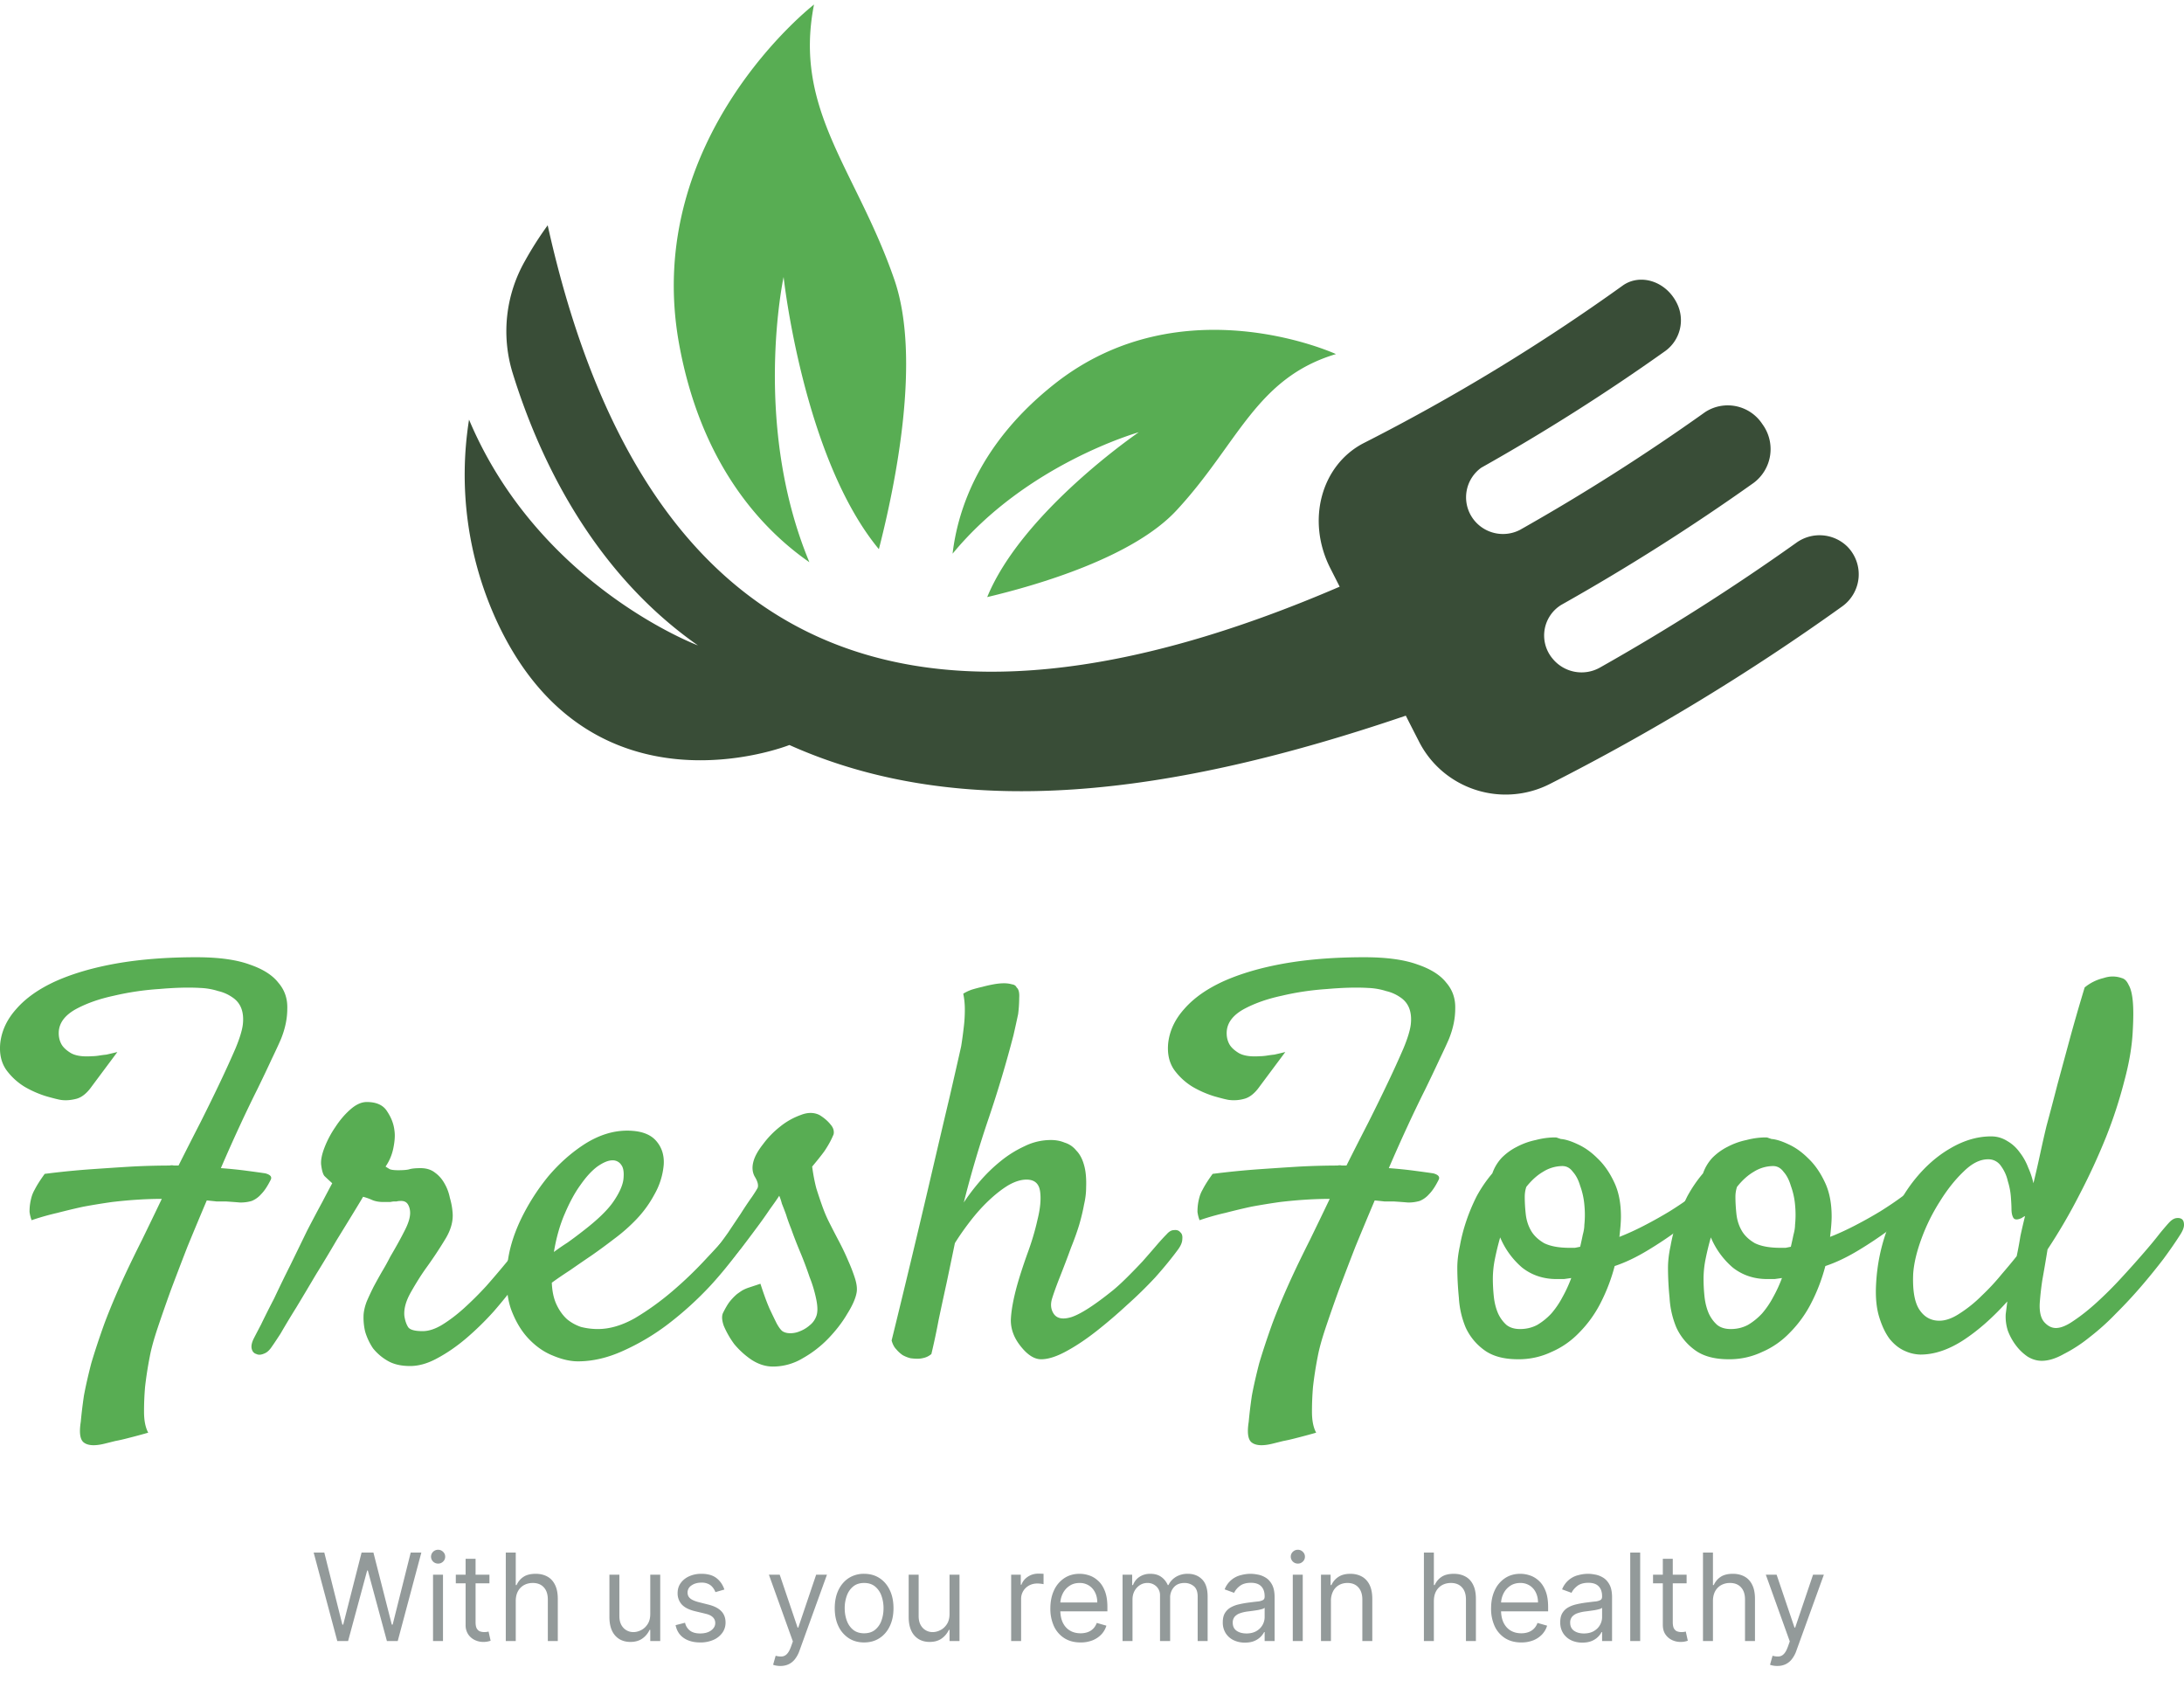 <svg xmlns="http://www.w3.org/2000/svg" width="139" height="107" fill="none"><path d="M117.571 34.781a2.526 2.526 0 00-3.249-.238 141.318 141.318 0 01-12.481 7.932 2.382 2.382 0 01-3.021-.554 2.289 2.289 0 01-.515-1.844 2.284 2.284 0 011.072-1.59 137.735 137.735 0 0012.23-7.755 2.68 2.68 0 00.557-3.744 2.631 2.631 0 00-3.64-.764 133.287 133.287 0 01-11.794 7.5 2.36 2.36 0 01-1.704.172 2.345 2.345 0 01-1.369-1.024 2.32 2.32 0 01.62-3.11 130.724 130.724 0 0011.706-7.422 2.419 2.419 0 00.735-3.057c-.708-1.413-2.346-1.895-3.444-1.108a126.452 126.452 0 01-16.51 10.037c-2.682 1.407-3.64 4.924-2.091 7.96l.59 1.163c-27.14 11.687-44.275 4.63-50.406-22.998a22.005 22.005 0 00-1.444 2.265 9.04 9.04 0 00-.802 7.084c1.616 5.251 4.983 12.613 11.811 17.387 0 0-10.111-3.783-14.57-14.368a22.304 22.304 0 001.744 12.779c5.981 12.989 18.645 7.926 18.645 7.926 11.01 4.935 24.304 3.213 39.231-1.867.245.488.513 1.008.825 1.618a6.137 6.137 0 001.483 1.904 6.206 6.206 0 006.845.832 142.953 142.953 0 0018.612-11.3 2.52 2.52 0 001.052-1.832 2.515 2.515 0 00-.718-1.984z" fill="#394D37"></path><path d="M49.872 17.624s1.246 11.505 6.064 17.324c1.068-4.165 2.71-12.177.98-17.167-2.41-6.974-6.437-10.765-5.108-17.492 0 0-10.943 8.466-8.595 21.557 1.396 7.748 5.319 11.863 8.3 13.932-3.66-8.797-1.64-18.154-1.64-18.154zm22.606 9.883s-7.417 5.051-9.647 10.49c3.241-.768 9.34-2.551 12.086-5.56 3.89-4.207 5.016-8.38 10.11-9.904 0 0-9.785-4.505-17.89 1.883-4.795 3.781-6.18 8.004-6.51 10.82 4.709-5.725 11.851-7.729 11.851-7.729zM11.363 74.172c.466-.928.932-1.845 1.397-2.75.466-.929.888-1.79 1.265-2.585.377-.796.698-1.503.965-2.121.266-.641.421-1.15.466-1.525.044-.398.01-.74-.1-1.027-.111-.287-.3-.52-.566-.696a2.577 2.577 0 00-.898-.398 4.309 4.309 0 00-1.132-.199c-.732-.044-1.608-.022-2.628.067a17.65 17.65 0 00-2.895.43c-.932.2-1.741.487-2.429.862-.665.376-1.02.84-1.065 1.392-.022.31.034.585.167.829.11.198.31.386.599.563.31.177.765.243 1.364.199.11 0 .244-.011.399-.033.133-.023.3-.045.5-.067.199-.044.432-.1.698-.165l-1.63 2.187c-.311.442-.644.707-.999.795-.355.088-.676.11-.965.066-.155-.022-.465-.1-.931-.232a6.58 6.58 0 01-1.365-.596 4.063 4.063 0 01-1.164-1.06c-.333-.465-.466-1.039-.4-1.724.09-.795.433-1.524 1.032-2.187.599-.685 1.43-1.27 2.496-1.756 1.087-.486 2.373-.862 3.86-1.127 1.508-.265 3.205-.398 5.09-.398 1.42 0 2.551.155 3.394.464.843.287 1.453.674 1.83 1.16.4.464.588 1.016.566 1.657 0 .619-.133 1.26-.4 1.922-.133.31-.332.74-.598 1.293-.244.53-.544 1.16-.899 1.888a84.05 84.05 0 00-1.131 2.353c-.4.862-.799 1.757-1.198 2.684.599.045 1.142.1 1.63.166.51.067.91.122 1.198.166.333.088.444.232.333.43-.2.398-.4.697-.599.895a1.591 1.591 0 01-.599.431c-.222.067-.466.1-.732.1a55.103 55.103 0 00-.898-.067h-.6c-.199-.022-.41-.044-.631-.066-.422.994-.832 1.977-1.232 2.95-.377.972-.732 1.9-1.064 2.783-.31.862-.588 1.657-.832 2.386-.244.73-.41 1.337-.5 1.823a24.164 24.164 0 00-.299 1.922 18.3 18.3 0 00-.066 1.59c0 .553.089.995.266 1.326-.466.133-.876.243-1.231.332-.333.088-.621.154-.865.198l-.666.166c-.62.155-1.064.133-1.33-.066-.245-.177-.311-.619-.2-1.326.044-.486.11-1.038.2-1.657.11-.596.266-1.281.465-2.054.222-.752.5-1.591.832-2.519.355-.95.799-2 1.331-3.148a90.34 90.34 0 011.065-2.187c.399-.818.82-1.69 1.264-2.618-.976 0-2.03.066-3.16.199-.622.088-1.232.187-1.83.298-.511.11-1.066.243-1.665.397-.576.133-1.12.288-1.63.464a2.322 2.322 0 01-.133-.53c0-.176.011-.342.033-.497.022-.154.056-.31.1-.464.044-.154.111-.31.2-.464.133-.265.344-.596.632-.994a52.78 52.78 0 012.994-.298c.954-.066 1.797-.122 2.53-.166a47.767 47.767 0 012.428-.066.535.535 0 01.266 0h.3zm5.956 11.499c-.155.243-.322.398-.5.464-.199.088-.365.1-.498.033-.156-.044-.256-.155-.3-.331-.044-.177 0-.398.133-.663.067-.133.222-.43.466-.895.222-.464.5-1.016.832-1.657.31-.662.654-1.37 1.031-2.12l1.065-2.188c.355-.685.677-1.292.965-1.822.288-.553.5-.95.632-1.193-.244-.221-.41-.376-.499-.464-.088-.11-.155-.332-.2-.663-.044-.287.023-.663.2-1.127a6.33 6.33 0 01.699-1.325c.288-.442.61-.818.965-1.127.355-.31.699-.464 1.031-.464.621 0 1.054.199 1.298.596.266.398.422.807.466 1.227.044.287.022.651-.067 1.093a3.16 3.16 0 01-.499 1.193c.067.044.155.1.266.166.111.044.289.066.533.066.355 0 .599-.022.732-.066.155-.044.388-.066.698-.066.378 0 .688.099.932.298.244.177.444.409.6.696.154.265.265.563.332.894.089.31.144.597.166.862.067.552-.077 1.127-.432 1.723a26.803 26.803 0 01-1.298 1.955c-.31.442-.621.94-.932 1.492-.31.552-.443 1.05-.399 1.491.044.287.122.52.233.696.11.177.421.265.932.265.377 0 .787-.133 1.23-.398.467-.287.932-.64 1.398-1.06.488-.442.965-.917 1.431-1.425a60.32 60.32 0 001.298-1.525c.399-.508.732-.96.998-1.358.288-.398.499-.685.632-.862a.861.861 0 01.433-.364c.177-.067.332-.067.465 0 .133.066.211.198.233.397.045.2-.033.464-.233.796-.133.22-.366.574-.698 1.06a21.46 21.46 0 01-1.165 1.624 32.3 32.3 0 01-1.497 1.856 18.48 18.48 0 01-1.764 1.723c-.599.508-1.209.928-1.83 1.26-.599.33-1.175.496-1.73.496-.577 0-1.054-.11-1.43-.331a3.282 3.282 0 01-.932-.795 3.865 3.865 0 01-.5-1.06 3.858 3.858 0 01-.1-1.094c.023-.266.09-.542.2-.829.133-.31.278-.618.433-.928.177-.331.355-.651.532-.96.2-.332.377-.653.533-.962.377-.64.676-1.182.898-1.624.244-.464.366-.85.366-1.16 0-.198-.044-.375-.133-.53-.089-.154-.233-.232-.433-.232-.133 0-.232.011-.3.033h-.165c-.045 0-.122.011-.233.034h-.433c-.288 0-.532-.045-.732-.133a3.49 3.49 0 00-.566-.199c-.088.155-.288.486-.599.994-.31.508-.676 1.105-1.098 1.79a90.177 90.177 0 01-1.297 2.154 259.56 259.56 0 01-1.265 2.12 54.672 54.672 0 00-.998 1.658c-.288.441-.466.707-.532.795z" fill="#58AD53"></path><path d="M47.498 78.944a26.548 26.548 0 01-2.263 2.85 21.592 21.592 0 01-2.695 2.452 14.5 14.5 0 01-2.895 1.723c-.976.442-1.93.663-2.861.663-.488 0-1.02-.122-1.597-.365-.555-.22-1.065-.574-1.53-1.06-.467-.486-.844-1.116-1.132-1.889-.266-.773-.344-1.712-.233-2.817.089-.905.366-1.855.832-2.85a13.797 13.797 0 011.763-2.783c.71-.84 1.498-1.536 2.363-2.088.887-.552 1.774-.829 2.662-.829.843 0 1.453.21 1.83.63.377.42.543.94.499 1.558a4.613 4.613 0 01-.6 1.889 7.19 7.19 0 01-1.13 1.557 11 11 0 01-1.431 1.26c-.488.375-.954.717-1.398 1.027-.488.331-.954.651-1.397.96-.444.288-.832.553-1.165.796.022.552.122 1.016.3 1.392.177.376.399.685.665.928.266.22.566.386.898.497.355.088.71.132 1.065.132.754 0 1.542-.231 2.363-.695.82-.487 1.619-1.06 2.395-1.724a25.022 25.022 0 002.196-2.12 43.806 43.806 0 001.697-1.89c.156-.176.31-.276.466-.298.178-.044.31-.022.4.067.11.066.166.198.166.397 0 .177-.078.387-.233.63zM38.98 73.84c-.266 0-.588.133-.965.398-.355.265-.71.652-1.065 1.16-.355.486-.687 1.094-.998 1.823-.31.707-.544 1.524-.699 2.452.266-.199.555-.398.865-.597.31-.22.621-.452.932-.695.954-.73 1.62-1.37 1.996-1.923.377-.552.588-1.027.633-1.425.044-.42 0-.718-.134-.894a.642.642 0 00-.565-.299z" fill="#58AD53"></path><path d="M49.794 84.71c.133.088.3.133.499.133.222 0 .432-.045.632-.133.222-.088.422-.21.599-.364.2-.155.344-.354.433-.597.088-.243.088-.585 0-1.027a8.238 8.238 0 00-.433-1.458c-.178-.53-.377-1.06-.599-1.591-.222-.53-.41-1.016-.566-1.458-.133-.332-.244-.64-.332-.928a23.427 23.427 0 00-.267-.696 3.106 3.106 0 00-.166-.497c-.11.177-.31.464-.599.862a27.91 27.91 0 01-.898 1.259c-.31.42-.61.817-.899 1.193-.288.353-.488.596-.599.729-.177.199-.354.32-.532.364a.5.5 0 01-.4-.1.713.713 0 01-.199-.43c0-.199.089-.43.266-.696.133-.177.333-.453.6-.828.265-.398.532-.796.798-1.193.266-.42.51-.785.732-1.094.222-.331.344-.53.366-.596.044-.177-.022-.409-.2-.696-.155-.287-.177-.619-.066-.994.089-.31.288-.663.599-1.06.31-.42.676-.796 1.098-1.128a4.501 4.501 0 011.297-.729c.444-.176.843-.176 1.198 0 .289.177.522.376.699.597.177.199.244.409.2.63a5.95 5.95 0 01-.2.43 6.474 6.474 0 01-.4.663c-.177.243-.432.563-.765.961.067.508.156.972.267 1.392.133.42.255.784.366 1.094.133.375.277.718.432 1.027.2.397.41.806.632 1.226.222.42.422.84.6 1.26.177.397.32.773.432 1.126.11.353.144.652.1.895-.067.375-.267.828-.6 1.358-.31.53-.71 1.05-1.197 1.558a7.112 7.112 0 01-1.63 1.26 3.674 3.674 0 01-1.897.53c-.466 0-.92-.144-1.364-.431a5.256 5.256 0 01-1.098-.995 5.714 5.714 0 01-.666-1.16c-.133-.375-.144-.662-.033-.861.133-.265.255-.475.366-.63a3.47 3.47 0 01.499-.53c.089-.066.2-.144.333-.232a2.47 2.47 0 01.465-.199l.7-.232c.221.685.42 1.227.598 1.624.178.376.322.674.433.895.133.243.255.409.366.497zm24.456-6.164c.155-.177.31-.265.466-.265.177-.022.31.022.399.133.11.088.155.232.133.43 0 .2-.089.42-.266.663-.422.575-.91 1.171-1.464 1.79a27.081 27.081 0 01-1.797 1.756 32.114 32.114 0 01-1.897 1.624c-.643.508-1.264.928-1.863 1.26-.665.375-1.231.563-1.697.563-.444 0-.887-.288-1.33-.862-.4-.508-.6-1.05-.6-1.624.022-.596.156-1.337.4-2.22.155-.552.366-1.204.632-1.955.288-.774.51-1.514.665-2.22.178-.708.233-1.304.167-1.79-.067-.508-.355-.762-.865-.762-.355 0-.744.121-1.165.364-.4.243-.81.564-1.231.961-.4.376-.788.806-1.165 1.293-.377.486-.71.96-.998 1.424-.177.862-.355 1.713-.532 2.552-.156.707-.322 1.48-.5 2.32a45.11 45.11 0 01-.465 2.187c-.133.11-.278.188-.433.232-.155.044-.3.066-.432.066-.156 0-.31-.01-.466-.033a1.962 1.962 0 01-.5-.199 1.994 1.994 0 01-.399-.364c-.133-.133-.232-.32-.3-.564a935.5 935.5 0 002.363-9.842c.577-2.474 1.02-4.363 1.331-5.666.355-1.547.6-2.618.732-3.215a27.1 27.1 0 00.167-1.226 8.79 8.79 0 00.066-1.094 4.89 4.89 0 00-.1-1.027 2.64 2.64 0 01.566-.265c.222-.066.433-.122.632-.166.244-.066.488-.121.732-.166.244-.044.466-.066.666-.066.177 0 .344.022.499.066.155.023.255.089.3.2.132.11.188.33.166.662 0 .332-.023.674-.067 1.027-.089.42-.188.873-.3 1.36a75.752 75.752 0 01-1.563 5.235 68.657 68.657 0 00-1.597 5.402c.288-.442.632-.895 1.031-1.359a9.95 9.95 0 011.298-1.26 7.072 7.072 0 011.53-.96 3.756 3.756 0 011.697-.398c.31 0 .6.055.865.166a1.5 1.5 0 01.733.497c.221.22.388.53.499.928.11.375.155.85.133 1.425 0 .353-.045.718-.133 1.093-.067.376-.167.796-.3 1.26-.133.441-.31.939-.532 1.49-.2.553-.444 1.194-.732 1.923-.2.508-.355.939-.466 1.292-.111.354-.089.663.066.928.2.354.588.442 1.165.265.599-.199 1.486-.773 2.662-1.723.266-.22.566-.497.898-.828.333-.332.655-.663.965-.995.31-.353.6-.684.865-.994.266-.31.488-.552.666-.729zm11.446-4.374c.466-.928.931-1.845 1.397-2.75.466-.929.888-1.79 1.265-2.585a65 65 0 00.965-2.121c.266-.641.421-1.15.466-1.525.044-.398.01-.74-.1-1.027-.111-.287-.3-.52-.566-.696a2.576 2.576 0 00-.898-.398 4.307 4.307 0 00-1.132-.199c-.732-.044-1.608-.022-2.628.067-.999.066-1.963.21-2.895.43-.932.2-1.741.487-2.429.862-.666.376-1.02.84-1.065 1.392-.022.31.034.585.167.829.11.198.31.386.599.563.31.177.765.243 1.364.199.11 0 .244-.011.399-.033.133-.023.3-.045.5-.067.199-.044.432-.1.698-.165l-1.63 2.187c-.311.442-.644.707-.999.795a2.46 2.46 0 01-.965.066c-.155-.022-.466-.1-.931-.232a6.578 6.578 0 01-1.365-.596 4.062 4.062 0 01-1.164-1.06c-.333-.465-.466-1.039-.4-1.724.09-.795.433-1.524 1.032-2.187.599-.685 1.43-1.27 2.496-1.756 1.087-.486 2.373-.862 3.86-1.127 1.508-.265 3.205-.398 5.09-.398 1.42 0 2.551.155 3.394.464.843.287 1.453.674 1.83 1.16.4.464.588 1.016.566 1.657 0 .619-.133 1.26-.4 1.922-.133.31-.332.74-.598 1.293-.245.53-.544 1.16-.899 1.888a83.492 83.492 0 00-1.131 2.353c-.4.862-.799 1.757-1.198 2.684.599.045 1.142.1 1.63.166.51.067.91.122 1.198.166.333.088.444.232.333.43-.2.398-.4.697-.599.895a1.591 1.591 0 01-.599.431 2.55 2.55 0 01-.732.1 55.001 55.001 0 00-.898-.067h-.6c-.199-.022-.41-.044-.631-.066a286.55 286.55 0 00-1.231 2.95c-.378.972-.733 1.9-1.065 2.783-.31.862-.588 1.657-.832 2.386-.244.73-.41 1.337-.5 1.823a24.14 24.14 0 00-.299 1.922 18.283 18.283 0 00-.066 1.59c0 .553.088.995.266 1.326-.466.133-.876.243-1.231.332-.333.088-.621.154-.865.198l-.666.166c-.62.155-1.064.133-1.33-.066-.245-.177-.311-.619-.2-1.326.044-.486.11-1.038.2-1.657.11-.596.266-1.281.465-2.054.222-.752.5-1.591.832-2.519.355-.95.799-2 1.331-3.148.31-.663.665-1.392 1.065-2.187.399-.818.82-1.69 1.264-2.618-.976 0-2.03.066-3.16.199-.622.088-1.232.187-1.83.298-.511.11-1.066.243-1.665.397a15.78 15.78 0 00-1.63.464 2.326 2.326 0 01-.133-.53c0-.176.011-.342.033-.497.022-.154.056-.31.1-.464.044-.154.11-.31.2-.464.133-.265.343-.596.632-.994a52.78 52.78 0 012.995-.298c.953-.066 1.796-.122 2.528-.166a47.766 47.766 0 012.43-.066.532.532 0 01.265 0h.3zm17.069 6.396a11.51 11.51 0 01-.898 2.353 7.516 7.516 0 01-1.364 1.888c-.51.53-1.099.94-1.764 1.227a4.85 4.85 0 01-2.13.463c-.909 0-1.63-.198-2.162-.596a3.646 3.646 0 01-1.165-1.425 5.745 5.745 0 01-.432-1.889c-.067-.685-.1-1.325-.1-1.922 0-.42.055-.884.166-1.392.089-.508.222-1.027.4-1.557.177-.53.399-1.06.665-1.591.288-.53.621-1.016.998-1.458.133-.376.333-.707.6-.994.288-.287.61-.52.964-.696a4.565 4.565 0 011.198-.431c.421-.11.832-.166 1.231-.166.067 0 .122.011.166.033l.2.067c.288.022.643.132 1.065.331.443.199.865.497 1.264.895.422.398.777.906 1.065 1.524.288.597.432 1.326.432 2.187 0 .177-.011.398-.033.663-.022.243-.044.453-.066.63.51-.199 1.042-.442 1.597-.73a27.39 27.39 0 001.597-.894c.532-.331 1.02-.663 1.464-.994.444-.331.798-.63 1.065-.895.221-.199.41-.31.565-.331.156-.022.267.022.333.132.067.11.078.265.033.464-.044.2-.166.42-.366.663-.111.133-.399.398-.865.795a24.855 24.855 0 01-3.627 2.651c-.732.442-1.43.774-2.096.995zm-5.623-5.037c-.067.198-.1.408-.1.63 0 .353.022.728.067 1.126.044.375.155.718.332 1.027.178.31.455.575.832.796.4.198.943.298 1.63.298h.333l.333-.067c.067-.287.122-.54.166-.762.067-.243.1-.453.1-.63.045-.42.045-.85 0-1.292a4.705 4.705 0 00-.266-1.193c-.111-.375-.266-.674-.466-.894-.177-.243-.399-.365-.665-.365a2.34 2.34 0 00-1.231.365c-.377.22-.732.54-1.065.96zm-2.13 5.832c0 .398.023.795.067 1.193.044.376.133.718.266 1.027.133.288.31.53.532.73.222.176.51.264.866.264.399 0 .765-.088 1.098-.265.332-.198.632-.441.898-.729.266-.309.5-.651.699-1.027.222-.398.41-.806.565-1.226l-.465.066h-.466c-.843 0-1.575-.243-2.196-.729a5.139 5.139 0 01-1.398-1.922 17.26 17.26 0 00-.332 1.359 6.405 6.405 0 00-.134 1.259z" fill="#58AD53"></path><path d="M116.174 80.568c-.221.84-.521 1.623-.898 2.353a7.516 7.516 0 01-1.364 1.888c-.51.53-1.098.94-1.764 1.227a4.848 4.848 0 01-2.129.463c-.91 0-1.631-.198-2.163-.596a3.656 3.656 0 01-1.165-1.425 5.737 5.737 0 01-.432-1.889 19.8 19.8 0 01-.1-1.922c0-.42.056-.884.166-1.392a10.69 10.69 0 01.4-1.557c.177-.53.399-1.06.665-1.591.289-.53.621-1.016.998-1.458.133-.376.333-.707.599-.994.289-.287.61-.52.965-.696a4.57 4.57 0 011.198-.431c.422-.11.832-.166 1.231-.166.067 0 .122.011.167.033l.199.067c.289.022.644.132 1.065.331.444.199.865.497 1.264.895.422.398.777.906 1.065 1.524.288.597.433 1.326.433 2.187 0 .177-.011.398-.034.663-.022.243-.044.453-.066.63.51-.199 1.042-.442 1.597-.73a27.066 27.066 0 001.597-.894c.532-.331 1.02-.663 1.464-.994a10 10 0 001.065-.895c.222-.199.41-.31.566-.331.155-.022.266.022.332.132.067.11.078.265.034.464-.045.2-.167.42-.366.663-.111.133-.4.398-.866.795a24.833 24.833 0 01-3.626 2.651c-.732.442-1.431.774-2.097.995zm-5.623-5.037a1.98 1.98 0 00-.1.63c0 .353.023.728.067 1.126.044.375.155.718.333 1.027.177.31.454.575.831.796.4.198.943.298 1.631.298h.333l.332-.067c.067-.287.122-.54.167-.762.066-.243.1-.453.1-.63.044-.42.044-.85 0-1.292a4.747 4.747 0 00-.267-1.193c-.111-.375-.266-.674-.465-.894-.178-.243-.4-.365-.666-.365a2.34 2.34 0 00-1.231.365c-.377.22-.732.54-1.065.96zm-2.129 5.832c0 .398.022.795.066 1.193.045.376.133.718.266 1.027.133.288.311.53.533.73.222.176.51.264.865.264.399 0 .765-.088 1.098-.265.333-.198.632-.441.898-.729.266-.309.499-.651.699-1.027a8.8 8.8 0 00.566-1.226l-.466.066h-.466c-.843 0-1.575-.243-2.196-.729a5.143 5.143 0 01-1.398-1.922 16.95 16.95 0 00-.332 1.359 6.382 6.382 0 00-.133 1.259z" fill="#58AD53"></path><path d="M130.316 79.507c-.111.685-.222 1.337-.333 1.955a18.62 18.62 0 00-.166 1.492c-.023.552.077.95.299 1.193.222.243.466.364.732.364.311 0 .688-.154 1.131-.464.466-.31.954-.696 1.464-1.16a24.59 24.59 0 001.531-1.524c.51-.552.976-1.072 1.397-1.558.444-.508.81-.95 1.098-1.325.311-.376.522-.619.633-.73.133-.132.266-.209.399-.231.155-.022.277 0 .366.066.089.066.133.188.133.365 0 .176-.089.397-.266.662-.266.42-.61.917-1.032 1.492a39.688 39.688 0 01-1.397 1.723 29.87 29.87 0 01-1.631 1.756 15.236 15.236 0 01-1.697 1.525 9.267 9.267 0 01-1.63 1.06c-.51.287-.976.43-1.397.43-.311 0-.61-.088-.899-.264a3.097 3.097 0 01-.732-.696 3.679 3.679 0 01-.532-.961 2.91 2.91 0 01-.133-1.06c.022-.155.055-.42.1-.796-.932 1.038-1.875 1.867-2.829 2.486-.931.596-1.83.894-2.695.894a2.51 2.51 0 01-.998-.232c-.355-.154-.677-.408-.965-.762-.266-.353-.488-.817-.665-1.392-.178-.574-.244-1.27-.2-2.087.066-1.282.322-2.497.765-3.646.444-1.149.998-2.143 1.664-2.982.688-.862 1.453-1.536 2.296-2.022.865-.508 1.73-.762 2.595-.762.377 0 .721.1 1.032.298.31.177.576.42.798.73.222.287.399.607.533.96a5.2 5.2 0 01.332.995c.156-.641.3-1.27.433-1.89.133-.618.266-1.203.399-1.756.222-.817.455-1.7.699-2.65l.765-2.818c.288-1.06.61-2.176.965-3.347a2.968 2.968 0 011.198-.596c.2-.066.388-.1.566-.1a1.7 1.7 0 01.598.1c.178.044.322.188.433.43.133.222.222.564.266 1.028.045.464.045 1.093 0 1.889-.044.972-.222 2.032-.532 3.181a29.18 29.18 0 01-1.165 3.58 41.332 41.332 0 01-1.697 3.678 35.712 35.712 0 01-2.029 3.48zm-1.964.431c.089-.42.167-.84.233-1.26.089-.419.189-.85.3-1.292a16.5 16.5 0 00-.133.067.392.392 0 01-.1.066c-.244.11-.41.11-.499 0-.089-.133-.133-.332-.133-.597 0-.132-.011-.364-.034-.696a4.453 4.453 0 00-.199-1.06 2.55 2.55 0 00-.433-.961.957.957 0 00-.832-.43c-.51 0-1.031.264-1.563.794-.533.509-1.032 1.138-1.498 1.89a12.177 12.177 0 00-1.164 2.352c-.311.84-.488 1.59-.533 2.254-.044 1.06.089 1.822.4 2.286.31.464.732.696 1.264.696.399 0 .832-.154 1.298-.464a8.213 8.213 0 001.397-1.126c.466-.442.887-.895 1.265-1.36.399-.463.72-.85.964-1.159z" fill="#58AD53"></path><path d="M21.467 104.433L19.963 98.8h.677l1.15 4.588h.053l1.17-4.588h.753l1.17 4.588h.054l1.15-4.588h.677l-1.504 5.633h-.688l-1.214-4.489h-.043l-1.214 4.489h-.687zm6.093 0v-4.225h.634v4.225h-.633zm.323-4.93a.445.445 0 01-.451-.44.445.445 0 01.451-.44c.123 0 .229.044.317.13.09.086.134.19.134.31a.416.416 0 01-.134.312.436.436 0 01-.317.129zm3.267.705v.55h-2.14v-.55h2.138zm-1.516-1.012h.634v4.027c0 .183.026.321.078.412.054.09.122.151.204.182a.81.81 0 00.266.044c.07 0 .127-.004.172-.011l.107-.022.13.583a1.318 1.318 0 01-.473.077c-.18 0-.355-.039-.527-.118a1.05 1.05 0 01-.424-.361 1.05 1.05 0 01-.167-.61v-4.203zm3.191 2.695v2.542h-.634V98.8h.634v2.068h.054c.096-.218.241-.391.435-.52.195-.13.455-.195.779-.195.28 0 .527.058.738.173.211.114.375.289.491.526.119.234.178.533.178.896v2.685h-.634v-2.641c0-.335-.085-.595-.255-.778-.168-.185-.402-.278-.701-.278-.208 0-.394.045-.559.135a.976.976 0 00-.386.393c-.094.173-.14.382-.14.627zm8.561.815v-2.498h.634v4.225h-.634v-.715h-.043a1.379 1.379 0 01-.451.547c-.204.149-.462.223-.774.223-.258 0-.487-.058-.687-.173a1.209 1.209 0 01-.473-.528c-.114-.237-.172-.535-.172-.894v-2.685h.634v2.641c0 .308.084.553.252.737a.85.85 0 00.65.275c.158 0 .318-.041.481-.124.165-.082.303-.209.414-.379.113-.171.169-.388.169-.652zm4.716-1.552l-.569.165a1.094 1.094 0 00-.158-.283.772.772 0 00-.28-.231.987.987 0 00-.453-.091c-.253 0-.463.06-.632.179a.53.53 0 00-.25.448c0 .162.058.289.173.383.114.093.293.171.537.233l.612.155c.369.091.644.231.825.42.18.187.27.429.27.724 0 .242-.067.458-.203.649a1.357 1.357 0 01-.564.451 2.02 2.02 0 01-.844.165c-.42 0-.769-.093-1.044-.281-.276-.187-.45-.46-.524-.819l.602-.154a.856.856 0 00.325.511c.16.114.371.171.63.171.296 0 .53-.064.704-.193.176-.13.263-.286.263-.467 0-.147-.05-.27-.15-.369-.1-.101-.254-.176-.462-.225l-.687-.165c-.378-.092-.656-.234-.833-.427a1.046 1.046 0 01-.263-.729c0-.238.065-.449.196-.632.132-.184.312-.328.54-.432a1.85 1.85 0 01.779-.157c.408 0 .728.092.961.275.234.184.401.426.5.726zm3.565 4.863a1.38 1.38 0 01-.287-.027.739.739 0 01-.175-.05l.161-.572c.154.041.29.055.408.044a.485.485 0 00.315-.162c.093-.095.178-.25.255-.465l.118-.33-1.526-4.247h.688l1.139 3.367h.043l1.138-3.367h.688l-1.751 4.841a1.85 1.85 0 01-.293.542 1.103 1.103 0 01-.405.322 1.22 1.22 0 01-.516.104zm5.33-1.496c-.373 0-.7-.091-.98-.272a1.843 1.843 0 01-.656-.762c-.156-.327-.234-.708-.234-1.144 0-.441.078-.825.234-1.153.158-.328.376-.583.655-.765a1.77 1.77 0 01.98-.272c.373 0 .699.091.978.272.281.182.5.437.655.765.158.328.237.712.237 1.153 0 .436-.079.817-.237 1.144-.155.326-.374.58-.655.762-.28.181-.605.272-.977.272zm0-.583c.282 0 .515-.074.698-.223a1.31 1.31 0 00.405-.586c.088-.242.132-.504.132-.786a2.31 2.31 0 00-.132-.79 1.327 1.327 0 00-.405-.591c-.183-.151-.416-.226-.698-.226-.283 0-.516.075-.699.226-.182.15-.318.347-.405.591a2.317 2.317 0 00-.132.79c0 .282.044.544.132.786.087.242.223.438.405.586.183.149.416.223.699.223zm5.436-1.232v-2.498h.634v4.225h-.634v-.715h-.043a1.378 1.378 0 01-.451.547c-.204.149-.462.223-.774.223-.258 0-.487-.058-.687-.173a1.21 1.21 0 01-.473-.528c-.114-.237-.172-.535-.172-.894v-2.685h.634v2.641c0 .308.084.553.252.737a.85.85 0 00.65.275c.158 0 .318-.041.481-.124.165-.082.303-.209.414-.379.112-.171.169-.388.169-.652zm3.922 1.727v-4.225h.612v.638h.043c.075-.209.211-.378.408-.509.197-.13.419-.195.666-.195a6.285 6.285 0 01.333.011v.66a2.062 2.062 0 00-.387-.044c-.2 0-.38.043-.537.129a.964.964 0 00-.37.353.964.964 0 00-.135.508v2.674h-.633zm4.417.088c-.397 0-.74-.09-1.028-.27a1.79 1.79 0 01-.664-.759 2.641 2.641 0 01-.23-1.138c0-.433.077-.815.23-1.145a1.85 1.85 0 01.65-.775c.28-.187.605-.281.978-.281.215 0 .427.037.636.11.21.073.4.193.572.358.172.163.31.379.411.649.102.269.153.601.153.996v.275H67.3v-.562h2.536c0-.238-.047-.451-.14-.638a1.075 1.075 0 00-.392-.443 1.08 1.08 0 00-.596-.162c-.252 0-.471.064-.655.193a1.251 1.251 0 00-.422.495 1.483 1.483 0 00-.148.655v.374c0 .319.054.589.161.811.11.22.26.388.454.503.194.114.418.171.674.171.167 0 .317-.024.451-.072a.945.945 0 00.352-.22c.099-.099.175-.222.229-.368l.612.176a1.39 1.39 0 01-.325.561 1.59 1.59 0 01-.564.374 2.047 2.047 0 01-.755.132zm2.673-.088v-4.225h.612v.66h.054c.085-.225.224-.4.416-.525a1.22 1.22 0 01.69-.19c.272 0 .499.063.68.19.182.125.325.3.426.525h.044c.105-.218.264-.391.475-.52a1.42 1.42 0 01.76-.195c.369 0 .67.118.905.355.234.235.352.6.352 1.097v2.828h-.634v-2.828c0-.311-.083-.534-.25-.668a.91.91 0 00-.588-.201c-.29 0-.515.09-.674.27a.975.975 0 00-.24.676v2.751h-.644v-2.894a.77.77 0 00-.228-.58.805.805 0 00-.588-.223.853.853 0 00-.462.135 1.02 1.02 0 00-.344.374c-.086.158-.129.34-.129.547v2.641h-.633zm7.786.099a1.64 1.64 0 01-.711-.151 1.236 1.236 0 01-.508-.443 1.27 1.27 0 01-.188-.704c0-.242.047-.439.14-.589a.995.995 0 01.373-.357 1.9 1.9 0 01.516-.193c.19-.044.38-.079.572-.105.25-.033.454-.057.61-.074a.898.898 0 00.343-.091c.074-.042.11-.115.11-.22v-.022c0-.271-.072-.482-.217-.632-.144-.151-.361-.226-.653-.226-.302 0-.54.068-.712.204a1.19 1.19 0 00-.362.434l-.602-.22a1.48 1.48 0 011.02-.902c.216-.059.427-.088.635-.088.132 0 .284.017.456.05.174.031.341.096.502.195.163.099.298.248.406.448.107.2.161.468.161.803v2.784h-.634v-.572h-.032a1.224 1.224 0 01-.615.561c-.166.073-.37.11-.61.11zm.097-.583c.25 0 .462-.051.634-.151.174-.101.304-.231.392-.391.09-.159.134-.327.134-.503v-.594c-.027.033-.086.063-.177.09a2.81 2.81 0 01-.312.069 18.12 18.12 0 01-.606.083 2.337 2.337 0 00-.462.107.798.798 0 00-.344.217.564.564 0 00-.129.391c0 .225.082.396.244.511.165.114.374.171.626.171zm2.951.484v-4.225h.634v4.225h-.634zm.322-4.93a.445.445 0 01-.451-.44.42.42 0 01.132-.31.445.445 0 01.32-.13c.123 0 .228.044.316.13.09.086.134.19.134.31a.416.416 0 01-.134.312.436.436 0 01-.317.129zm2.106 2.388v2.542h-.633v-4.225h.612v.66h.054a1.2 1.2 0 01.44-.517c.197-.132.451-.198.763-.198.28 0 .523.059.733.176.21.116.372.292.489.528.116.235.174.532.174.891v2.685h-.633v-2.641c0-.331-.085-.59-.253-.775-.168-.187-.4-.281-.693-.281-.202 0-.383.045-.542.135a.956.956 0 00-.374.393 1.327 1.327 0 00-.137.627zm6.551 0v2.542h-.634V98.8h.634v2.068h.054c.097-.218.242-.391.435-.52.195-.13.455-.195.779-.195.28 0 .527.058.738.173.212.114.376.289.492.526.118.234.177.533.177.896v2.685H93.3v-2.641c0-.335-.085-.595-.255-.778-.168-.185-.402-.278-.7-.278-.209 0-.395.045-.56.135a.976.976 0 00-.386.393c-.093.173-.14.382-.14.627zm5.564 2.63c-.397 0-.74-.09-1.029-.27a1.79 1.79 0 01-.663-.759 2.64 2.64 0 01-.23-1.138c0-.433.076-.815.23-1.145a1.85 1.85 0 01.65-.775c.28-.187.605-.281.978-.281.215 0 .427.037.636.11.21.073.4.193.572.358.172.163.309.379.411.649.102.269.153.601.153.996v.275h-3.18v-.562h2.536c0-.238-.047-.451-.14-.638a1.075 1.075 0 00-.392-.443 1.08 1.08 0 00-.596-.162c-.253 0-.471.064-.656.193a1.251 1.251 0 00-.421.495 1.484 1.484 0 00-.148.655v.374c0 .319.054.589.161.811.11.22.26.388.454.503.193.114.418.171.674.171.167 0 .317-.024.451-.072a.945.945 0 00.352-.22.99.99 0 00.228-.368l.613.176c-.065.213-.173.4-.325.561a1.59 1.59 0 01-.564.374 2.048 2.048 0 01-.755.132zm3.886.011c-.261 0-.498-.05-.712-.151a1.237 1.237 0 01-.507-.443 1.27 1.27 0 01-.188-.704c0-.242.046-.439.14-.589a.994.994 0 01.373-.357c.156-.087.328-.151.516-.193.189-.044.38-.079.572-.105.25-.033.453-.057.609-.074a.9.9 0 00.344-.091c.073-.042.11-.115.11-.22v-.022c0-.271-.072-.482-.217-.632-.144-.151-.361-.226-.653-.226-.303 0-.54.068-.712.204-.172.135-.292.28-.362.434l-.602-.22a1.48 1.48 0 011.021-.902c.214-.059.426-.088.633-.088.133 0 .285.017.457.05.174.031.341.096.502.195.163.099.298.248.406.448.107.2.161.468.161.803v2.784h-.634v-.572h-.032a1.227 1.227 0 01-.615.561c-.167.073-.37.11-.61.11zm.097-.583c.251 0 .462-.051.634-.151.173-.101.304-.231.392-.391.089-.159.134-.327.134-.503v-.594c-.027.033-.086.063-.177.09a2.85 2.85 0 01-.312.069 17.651 17.651 0 01-.607.083 2.363 2.363 0 00-.462.107.794.794 0 00-.343.217.563.563 0 00-.13.391c0 .225.082.396.245.511.165.114.373.171.626.171zm3.584-5.149v5.633h-.633V98.8h.633zm2.955 1.408v.55h-2.137v-.55h2.137zm-1.514-1.012h.633v4.027c0 .183.026.321.078.412.054.09.122.151.204.182a.815.815 0 00.266.044c.07 0 .127-.004.172-.011l.108-.022.129.583a1.322 1.322 0 01-.473.077c-.179 0-.355-.039-.527-.118a1.05 1.05 0 01-.424-.361c-.111-.161-.166-.364-.166-.61v-4.203zm3.19 2.695v2.542h-.634V98.8h.634v2.068h.054c.097-.218.242-.391.435-.52.195-.13.455-.195.779-.195.281 0 .527.058.738.173.212.114.375.289.492.526.118.234.177.533.177.896v2.685h-.634v-2.641c0-.335-.085-.595-.255-.778-.168-.185-.402-.278-.701-.278a1.14 1.14 0 00-.558.135.976.976 0 00-.387.393c-.093.173-.14.382-.14.627zm4.095 4.126a1.38 1.38 0 01-.287-.027.728.728 0 01-.175-.05l.161-.572c.154.041.29.055.408.044a.487.487 0 00.315-.162c.093-.095.178-.25.255-.465l.118-.33-1.525-4.247h.687l1.139 3.367h.043l1.138-3.367h.688l-1.751 4.841a1.838 1.838 0 01-.293.542 1.098 1.098 0 01-.405.322c-.153.07-.324.104-.516.104z" fill="#939A9A"></path></svg>